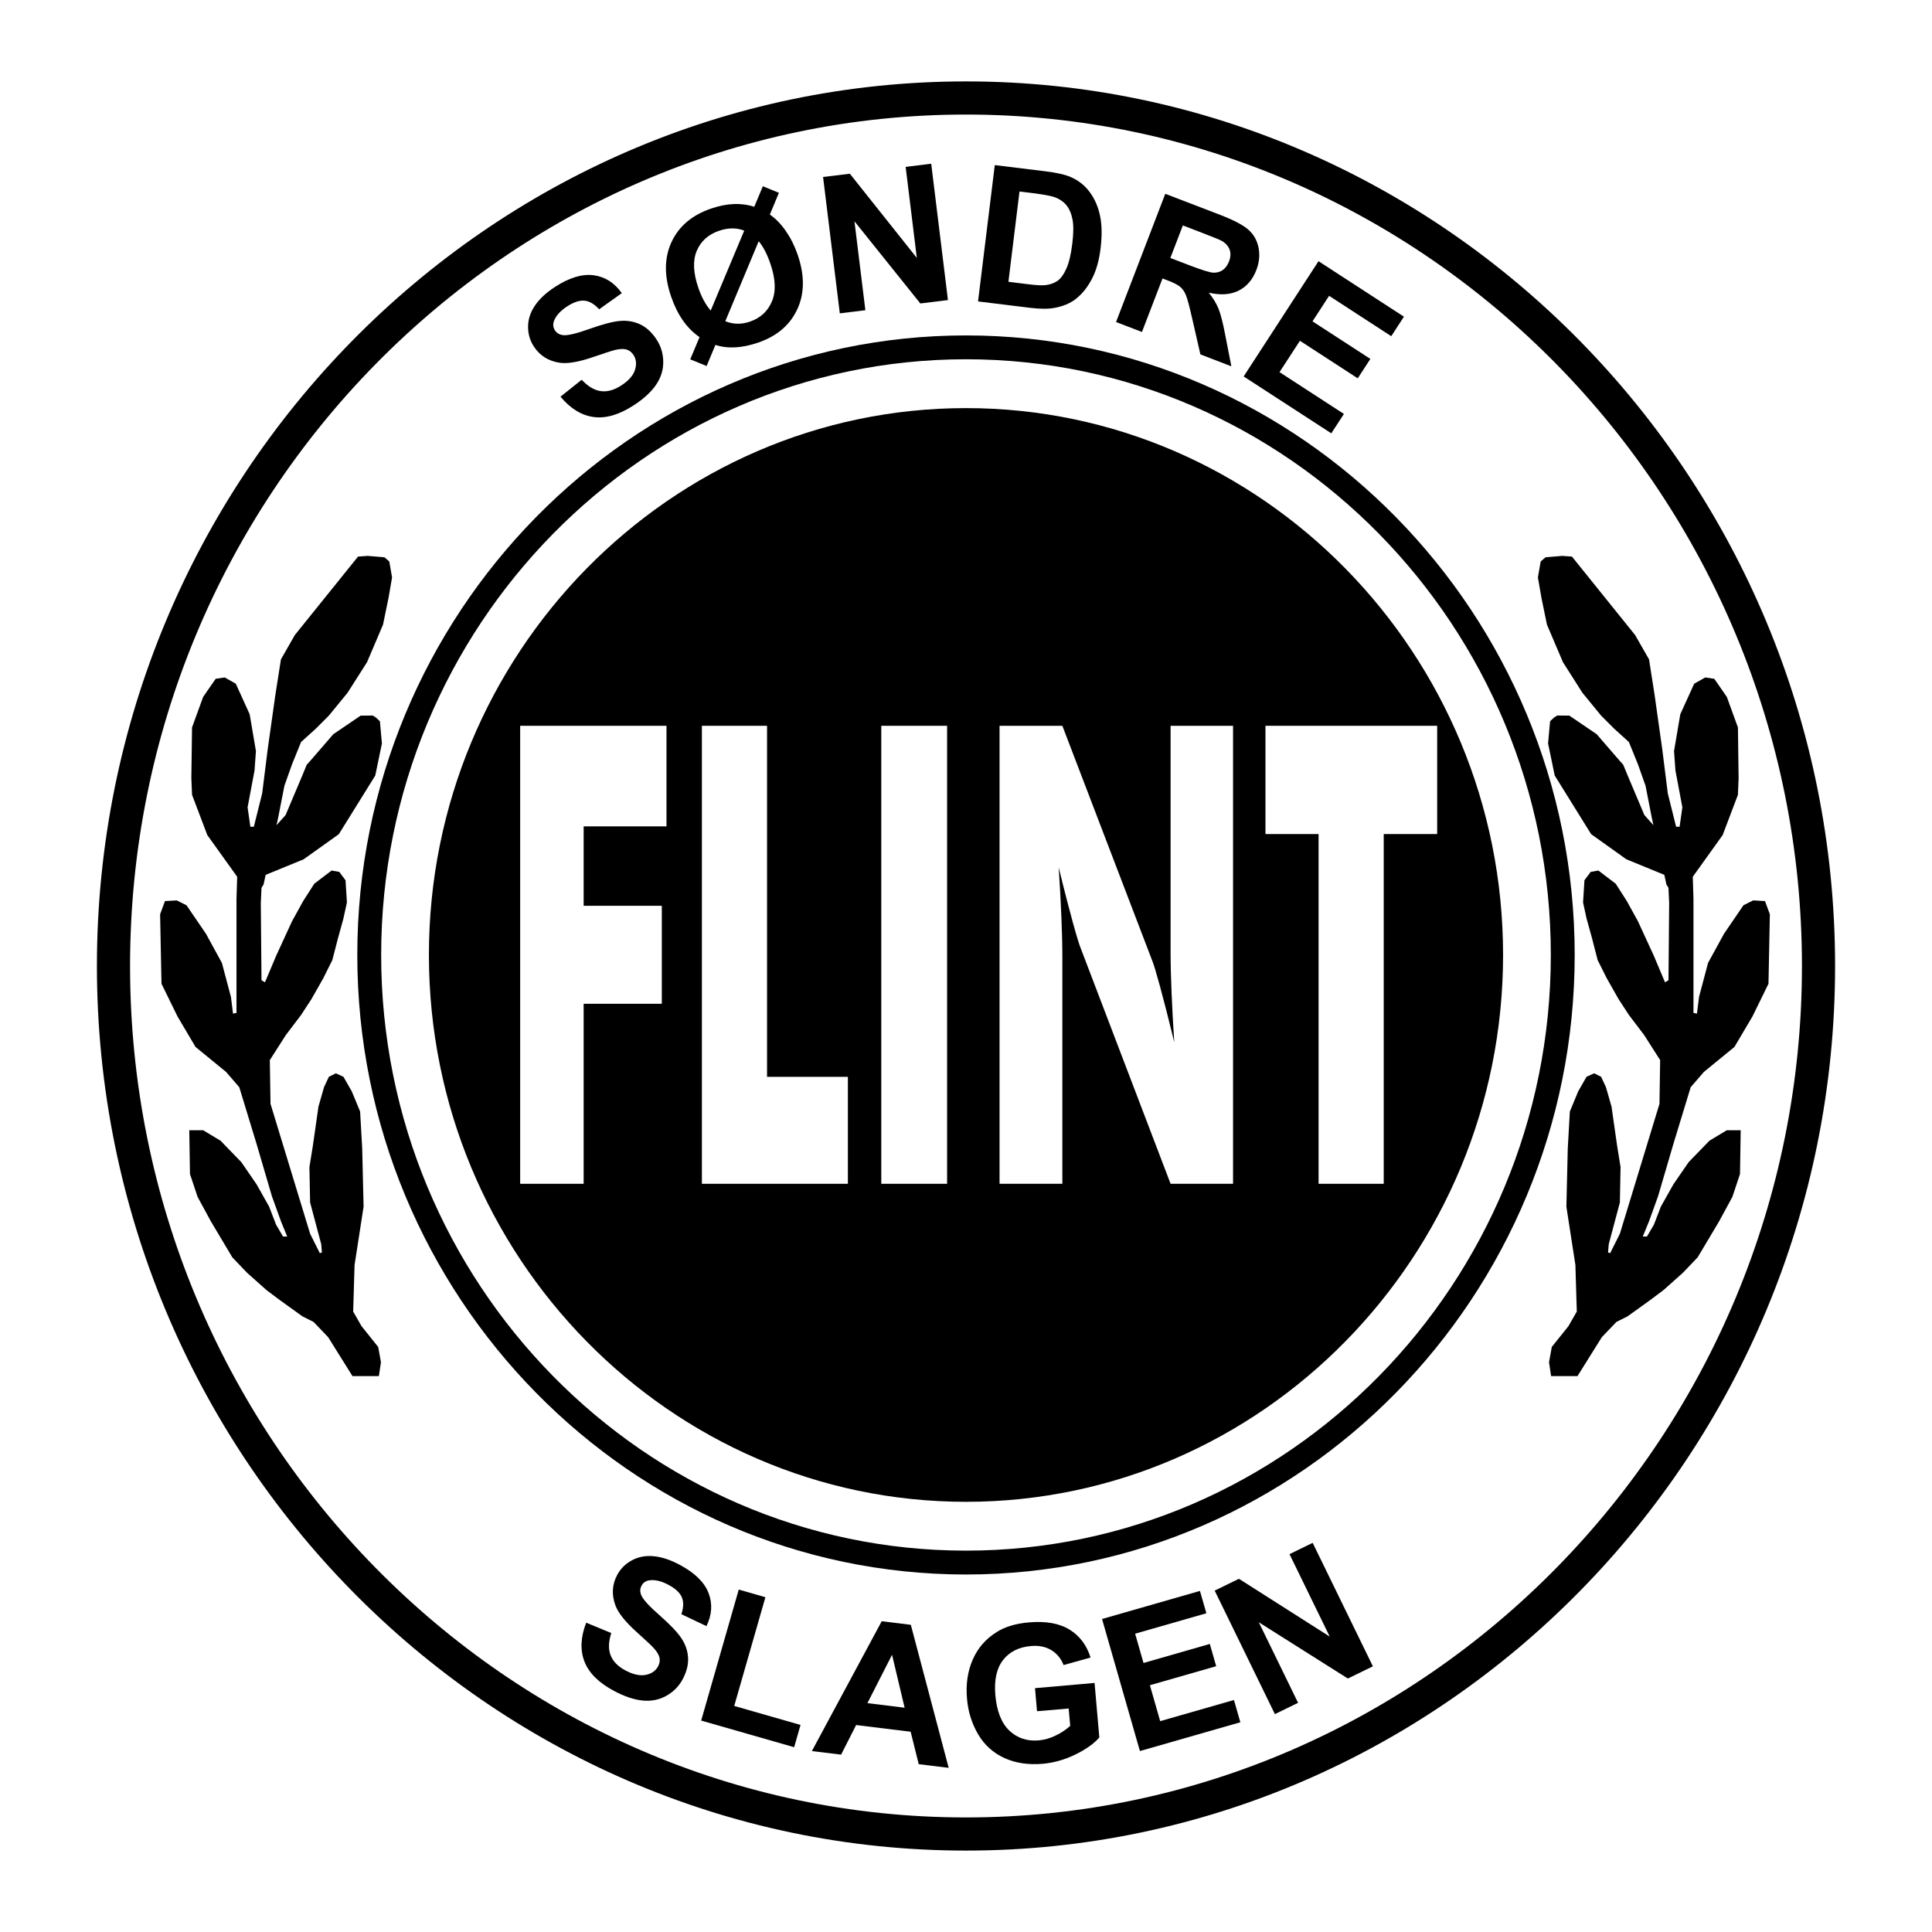 <?xml version="1.0" encoding="utf-8"?>
<!-- Generator: Adobe Illustrator 13.0.0, SVG Export Plug-In . SVG Version: 6.00 Build 14948)  -->
<!DOCTYPE svg PUBLIC "-//W3C//DTD SVG 1.0//EN" "http://www.w3.org/TR/2001/REC-SVG-20010904/DTD/svg10.dtd">
<svg version="1.0" id="Layer_1" xmlns="http://www.w3.org/2000/svg" xmlns:xlink="http://www.w3.org/1999/xlink" x="0px" y="0px"
	 width="192.756px" height="192.756px" viewBox="0 0 192.756 192.756" enable-background="new 0 0 192.756 192.756"
	 xml:space="preserve">
<g>
	<polygon fill-rule="evenodd" clip-rule="evenodd" fill="#FFFFFF" points="0,0 192.756,0 192.756,192.756 0,192.756 0,0 	"/>
	<path d="M96.378,8.122c23.881,0,45.561,9.917,61.27,25.912c15.703,15.988,25.439,38.048,25.439,62.344
		c0,24.296-9.736,46.356-25.439,62.343c-15.709,15.996-37.389,25.912-61.27,25.912c-23.881,0-45.562-9.916-61.271-25.912
		C19.405,142.734,9.669,120.674,9.669,96.378c0-24.295,9.736-46.356,25.438-62.344C50.817,18.039,72.498,8.122,96.378,8.122
		L96.378,8.122z M155.299,36.345c-15.107-15.38-35.955-24.916-58.92-24.916c-22.966,0-43.814,9.536-58.92,24.916
		c-15.113,15.387-24.483,36.63-24.483,60.033c0,23.403,9.37,44.646,24.483,60.032c15.105,15.381,35.954,24.916,58.92,24.916
		c22.965,0,43.813-9.535,58.92-24.916c15.111-15.387,24.482-36.629,24.482-60.032C179.781,72.975,170.41,51.732,155.299,36.345
		L155.299,36.345z"/>
	<path d="M96.378,33.465c16.725,0,31.911,6.945,42.913,18.148c10.998,11.197,17.816,26.648,17.816,43.664
		c0,17.017-6.818,32.466-17.816,43.663c-11.002,11.203-26.188,18.148-42.913,18.148c-16.727,0-31.911-6.945-42.914-18.148
		c-10.998-11.197-17.816-26.646-17.816-43.663c0-17.016,6.818-32.466,17.816-43.664C64.467,40.41,79.652,33.465,96.378,33.465
		L96.378,33.465z M137.6,53.277c-10.57-10.76-25.154-17.433-41.221-17.433c-16.066,0-30.652,6.673-41.221,17.433
		C44.584,64.042,38.029,78.903,38.029,95.276c0,16.374,6.555,31.235,17.128,41.999c10.568,10.76,25.154,17.432,41.221,17.432
		c16.067,0,30.651-6.672,41.221-17.432c10.572-10.764,17.127-25.625,17.127-41.999C154.727,78.903,148.172,64.042,137.6,53.277
		L137.6,53.277z"/>
	<path fill-rule="evenodd" clip-rule="evenodd" d="M96.378,40.717c29.512,0,53.584,24.509,53.584,54.559
		c0,30.05-24.072,54.56-53.584,54.56c-29.514,0-53.585-24.51-53.585-54.56C42.793,65.226,66.865,40.717,96.378,40.717L96.378,40.717
		z"/>
	<polygon fill-rule="evenodd" clip-rule="evenodd" fill="#FFFFFF" points="51.897,118.107 58.23,118.107 58.23,100.148 
		66.029,100.148 66.029,90.371 58.23,90.371 58.23,82.447 66.496,82.447 66.496,72.413 51.897,72.413 51.897,118.107 	"/>
	<polygon fill-rule="evenodd" clip-rule="evenodd" fill="#FFFFFF" points="70.028,118.107 84.593,118.107 84.593,107.436 
		76.528,107.436 76.528,72.413 70.028,72.413 70.028,118.107 	"/>
	<polygon fill-rule="evenodd" clip-rule="evenodd" fill="#FFFFFF" points="87.926,118.107 94.492,118.107 94.492,72.413 
		87.926,72.413 87.926,118.107 	"/>
	<path fill-rule="evenodd" clip-rule="evenodd" fill="#FFFFFF" d="M99.725,118.107h6.266V95.548c0-2.429-0.133-5.433-0.365-9.012
		c1.166,4.793,1.932,7.414,2.166,7.989l8.998,23.582h6.232V72.413h-6.232v22.56c0,2.428,0.135,5.432,0.367,9.012
		c-1.166-4.793-1.934-7.478-2.166-8.053l-9-23.519h-6.266V118.107L99.725,118.107z"/>
	<polygon fill-rule="evenodd" clip-rule="evenodd" fill="#FFFFFF" points="131.555,118.107 138.055,118.107 138.055,83.214 
		143.387,83.214 143.387,72.413 126.256,72.413 126.256,83.214 131.555,83.214 131.555,118.107 	"/>
	<path fill-rule="evenodd" clip-rule="evenodd" d="M55.921,39.575l2.116-1.685c0.625,0.67,1.264,1.047,1.912,1.133
		c0.645,0.086,1.321-0.103,2.027-0.559c0.747-0.485,1.206-1.008,1.381-1.573c0.173-0.562,0.122-1.053-0.153-1.478
		c-0.175-0.271-0.405-0.45-0.689-0.539c-0.284-0.086-0.67-0.07-1.159,0.044c-0.332,0.083-1.06,0.319-2.184,0.706
		c-1.445,0.501-2.563,0.686-3.357,0.565c-1.118-0.175-1.97-0.719-2.56-1.628c-0.38-0.584-0.572-1.239-0.569-1.967
		c0-0.724,0.227-1.423,0.677-2.094c0.453-0.673,1.121-1.296,2.005-1.871c1.442-0.936,2.732-1.324,3.872-1.165
		c1.14,0.156,2.072,0.753,2.796,1.784l-2.257,1.609c-0.481-0.524-0.97-0.811-1.465-0.859c-0.495-0.044-1.069,0.145-1.724,0.568
		c-0.674,0.438-1.111,0.919-1.315,1.443c-0.127,0.338-0.096,0.654,0.096,0.954c0.175,0.271,0.443,0.428,0.798,0.473
		c0.453,0.057,1.331-0.15,2.633-0.616c1.302-0.466,2.314-0.734,3.042-0.798c0.725-0.067,1.401,0.048,2.03,0.342
		c0.625,0.297,1.175,0.808,1.647,1.533c0.428,0.661,0.645,1.395,0.651,2.208c0.009,0.811-0.233,1.577-0.718,2.289
		c-0.488,0.715-1.232,1.398-2.231,2.046c-1.452,0.942-2.787,1.331-4,1.166C58.008,41.439,56.907,40.763,55.921,39.575L55.921,39.575
		z"/>
	<path fill-rule="evenodd" clip-rule="evenodd" d="M75.252,20.63l0.859-2.046l1.603,0.654l-0.907,2.17
		c0.577,0.396,1.111,0.942,1.596,1.641c0.485,0.702,0.878,1.487,1.178,2.359c0.708,2.056,0.696,3.872-0.035,5.446
		c-0.73,1.574-2.03,2.682-3.897,3.326c-1.622,0.555-3.045,0.635-4.271,0.233L70.5,36.517l-1.635-0.664l0.929-2.219
		c-1.258-0.852-2.203-2.203-2.838-4.047c-0.702-2.046-0.689-3.856,0.039-5.433c0.731-1.574,2.042-2.691,3.942-3.342
		C72.51,20.269,73.949,20.208,75.252,20.63L75.252,20.63z M74.252,23.011c-0.769-0.303-1.608-0.296-2.525,0.02
		c-1.073,0.367-1.809,1.038-2.215,2.004c-0.405,0.964-0.351,2.193,0.163,3.687c0.323,0.936,0.734,1.692,1.232,2.263L74.252,23.011
		L74.252,23.011z M75.695,24.068l-3.332,7.98c0.788,0.319,1.612,0.335,2.464,0.038c1.05-0.36,1.781-1.037,2.193-2.03
		c0.415-0.993,0.361-2.241-0.16-3.75C76.532,25.351,76.146,24.604,75.695,24.068L75.695,24.068z"/>
	<polygon fill-rule="evenodd" clip-rule="evenodd" points="83.788,31.263 82.118,17.658 84.79,17.333 91.471,25.731 90.357,16.65 
		92.907,16.333 94.577,29.938 91.822,30.276 85.25,22.079 86.338,30.95 83.788,31.263 	"/>
	<path fill-rule="evenodd" clip-rule="evenodd" d="M99.25,16.471l5.021,0.616c1.133,0.137,1.984,0.329,2.557,0.578
		c0.77,0.332,1.4,0.833,1.896,1.503c0.494,0.67,0.84,1.456,1.027,2.362c0.191,0.907,0.207,1.995,0.051,3.269
		c-0.137,1.121-0.396,2.068-0.771,2.844c-0.463,0.948-1.047,1.691-1.754,2.225c-0.533,0.406-1.219,0.689-2.061,0.849
		c-0.629,0.118-1.453,0.115-2.469-0.009l-5.167-0.635L99.25,16.471L99.25,16.471z M101.715,19.107l-1.105,9.008l2.049,0.252
		c0.768,0.096,1.328,0.122,1.676,0.077c0.461-0.057,0.854-0.201,1.182-0.431c0.326-0.23,0.619-0.639,0.879-1.226
		c0.262-0.587,0.455-1.404,0.584-2.458c0.131-1.05,0.137-1.867,0.02-2.455c-0.115-0.584-0.324-1.057-0.617-1.415
		c-0.297-0.354-0.693-0.619-1.193-0.794c-0.373-0.134-1.117-0.268-2.238-0.408L101.715,19.107L101.715,19.107z"/>
	<path fill-rule="evenodd" clip-rule="evenodd" d="M111.348,32.128l4.912-12.791l5.436,2.084c1.367,0.527,2.316,1.022,2.85,1.491
		c0.529,0.466,0.871,1.065,1.018,1.797c0.146,0.731,0.072,1.475-0.217,2.228c-0.367,0.961-0.955,1.647-1.76,2.056
		c-0.805,0.409-1.801,0.479-2.984,0.21c0.434,0.54,0.756,1.073,0.971,1.603c0.213,0.53,0.439,1.411,0.674,2.644l0.604,3.096
		l-3.088-1.188l-0.801-3.501c-0.281-1.248-0.494-2.049-0.639-2.4c-0.143-0.354-0.334-0.632-0.57-0.833
		c-0.236-0.201-0.652-0.415-1.246-0.642l-0.523-0.201l-2.053,5.34L111.348,32.128L111.348,32.128z M116.766,25.737l1.91,0.734
		c1.238,0.475,2.035,0.721,2.383,0.734c0.348,0.013,0.658-0.074,0.932-0.262c0.271-0.191,0.482-0.476,0.629-0.862
		c0.166-0.431,0.186-0.82,0.057-1.174c-0.127-0.352-0.389-0.646-0.781-0.875c-0.199-0.108-0.82-0.364-1.867-0.766l-2.014-0.775
		L116.766,25.737L116.766,25.737z"/>
	<polygon fill-rule="evenodd" clip-rule="evenodd" points="124.08,37.558 131.547,26.06 140.07,31.595 138.805,33.542 
		132.604,29.514 130.949,32.061 136.721,35.808 135.463,37.746 129.693,33.999 127.658,37.127 134.082,41.299 132.824,43.233 
		124.08,37.558 	"/>
	<path fill-rule="evenodd" clip-rule="evenodd" d="M58.485,161.896l2.502,1.033c-0.281,0.875-0.303,1.617-0.064,2.223
		c0.236,0.607,0.729,1.107,1.472,1.504c0.789,0.418,1.469,0.564,2.046,0.443c0.575-0.117,0.979-0.402,1.219-0.85
		c0.15-0.287,0.198-0.574,0.137-0.863c-0.063-0.291-0.262-0.621-0.604-0.99c-0.233-0.252-0.792-0.777-1.676-1.57
		c-1.136-1.021-1.842-1.91-2.119-2.662c-0.39-1.064-0.329-2.072,0.179-3.029c0.329-0.617,0.811-1.1,1.446-1.449
		c0.635-0.352,1.356-0.492,2.161-0.426c0.808,0.07,1.676,0.352,2.608,0.848c1.52,0.807,2.483,1.748,2.898,2.82
		c0.416,1.076,0.345,2.18-0.207,3.311l-2.502-1.191c0.227-0.676,0.239-1.244,0.041-1.701c-0.2-0.453-0.642-0.865-1.331-1.229
		c-0.708-0.381-1.344-0.529-1.899-0.449c-0.361,0.047-0.623,0.229-0.789,0.545c-0.153,0.283-0.163,0.594-0.029,0.926
		c0.172,0.424,0.775,1.092,1.816,2.004c1.041,0.914,1.765,1.67,2.173,2.273c0.412,0.604,0.639,1.252,0.684,1.941
		c0.048,0.691-0.134,1.42-0.54,2.186c-0.37,0.693-0.906,1.238-1.615,1.641c-0.708,0.398-1.491,0.559-2.352,0.479
		c-0.862-0.08-1.816-0.398-2.871-0.957c-1.529-0.814-2.515-1.791-2.959-2.938C57.869,164.625,57.927,163.336,58.485,161.896
		L58.485,161.896z"/>
	<polygon fill-rule="evenodd" clip-rule="evenodd" points="69.957,171.662 73.705,158.592 76.364,159.355 73.254,170.203 
		79.868,172.098 79.233,174.32 69.957,171.662 	"/>
	<path fill-rule="evenodd" clip-rule="evenodd" d="M94.65,176.379l-2.988-0.367l-0.807-3.236l-5.439-0.668l-1.5,2.953l-2.915-0.357
		l6.968-12.953l2.905,0.357L94.65,176.379L94.65,176.379z M90.255,170.379L89,165.1l-2.458,4.822L90.255,170.379L90.255,170.379z"/>
	<path fill-rule="evenodd" clip-rule="evenodd" d="M103.463,170.729l-0.201-2.301l5.943-0.52l0.475,5.441
		c-0.529,0.607-1.32,1.176-2.381,1.695c-1.059,0.52-2.15,0.83-3.273,0.93c-1.428,0.123-2.697-0.068-3.812-0.572
		c-1.113-0.508-1.988-1.293-2.62-2.361c-0.632-1.07-1.006-2.258-1.117-3.566c-0.125-1.424,0.061-2.713,0.562-3.871
		c0.498-1.156,1.295-2.082,2.395-2.771c0.836-0.529,1.904-0.852,3.211-0.967c1.695-0.146,3.049,0.092,4.064,0.721
		c1.014,0.625,1.713,1.555,2.096,2.787l-2.691,0.75c-0.252-0.654-0.66-1.148-1.225-1.49c-0.564-0.346-1.246-0.48-2.039-0.408
		c-1.203,0.104-2.131,0.57-2.775,1.395c-0.641,0.826-0.9,1.992-0.77,3.494c0.145,1.619,0.611,2.805,1.402,3.551
		c0.791,0.75,1.771,1.072,2.936,0.971c0.578-0.053,1.146-0.217,1.709-0.496c0.562-0.273,1.033-0.592,1.424-0.953l-0.154-1.73
		L103.463,170.729L103.463,170.729z"/>
	<polygon fill-rule="evenodd" clip-rule="evenodd" points="113.73,174.703 109.951,161.527 119.719,158.727 120.361,160.955 
		113.252,162.994 114.088,165.916 120.703,164.016 121.34,166.238 114.725,168.135 115.752,171.719 123.113,169.609 123.75,171.83 
		113.73,174.703 	"/>
	<polygon fill-rule="evenodd" clip-rule="evenodd" points="127.197,171.018 121.189,158.695 123.609,157.516 132.666,163.283 
		128.654,155.057 130.965,153.93 136.973,166.248 134.477,167.467 125.592,161.855 129.51,169.891 127.197,171.018 	"/>
	<path fill-rule="evenodd" clip-rule="evenodd" d="M166.256,88.236l0.209,0.347l0.068,1.524l-0.068,7.692l-0.346,0.207l-1.109-2.633
		l-1.594-3.464l-1.109-2.01l-1.109-1.732l-1.73-1.316l-0.764,0.138l-0.623,0.833l-0.139,2.217l0.348,1.593l0.555,2.01l0.553,2.147
		l0.902,1.801l1.178,2.08l1.039,1.594l1.523,2.008l1.594,2.494l-0.068,4.365l-3.949,12.957l-0.971,1.941l-0.209-0.07l0.07-0.83
		l1.109-4.158l0.068-3.533l-0.346-2.148l-0.555-3.881l-0.555-1.939l-0.484-1.039l-0.693-0.346l-0.762,0.346l-0.832,1.455
		l-0.832,2.01l-0.207,3.672l-0.139,5.82l0.9,5.82l0.139,4.643l-0.832,1.455l-1.662,2.078l-0.277,1.523l0.207,1.387h2.633
		l2.426-3.881l1.455-1.523l1.109-0.555l2.217-1.594l1.387-1.039l1.939-1.732l1.455-1.523l2.148-3.604l1.316-2.426l0.762-2.287
		l0.068-4.365h-1.385l-1.732,1.041l-2.078,2.146l-1.525,2.219l-1.246,2.217l-0.693,1.801l-0.693,1.18H163.9l0.625-1.525l0.9-2.494
		l1.523-5.197l1.732-5.682l1.316-1.523l3.049-2.494l1.803-3.051l1.594-3.256l0.137-6.929l-0.484-1.317l-1.178-0.069l-0.971,0.485
		l-1.939,2.841l-1.594,2.911l-0.9,3.395l-0.207,1.664l-0.348-0.07V89.691l-0.068-2.217l2.979-4.157l1.525-4.02l0.068-1.662
		l-0.068-5.059l-1.109-3.048l-1.248-1.802l-0.9-0.138l-1.107,0.624l-1.387,3.049l-0.623,3.672l0.139,1.94l0.691,3.673l-0.275,1.94
		h-0.348l-0.83-3.326l-0.557-4.435l-0.762-5.405l-0.553-3.534l-1.387-2.425l-6.305-7.83l-0.971-0.069l-1.662,0.138l-0.486,0.416
		l-0.277,1.593l0.348,2.01l0.555,2.702l1.594,3.742l1.939,3.048l1.871,2.287l1.316,1.316l1.455,1.316l0.9,2.218l0.762,2.148
		l0.623,3.188l0.162,0.742l-0.902-1.007l-1.611-3.813l-0.5-1.21l-0.402-0.447l-2.244-2.597l-2.729-1.853l-1.205-0.011l-0.318,0.198
		l-0.398,0.374l-0.201,2.215l0.662,3.199l3.635,5.851l3.512,2.506l3.789,1.553L166.256,88.236L166.256,88.236z M27.59,82.327
		l0.903-1.007l1.612-3.813l0.499-1.21l0.404-0.447l2.244-2.597l2.729-1.853l1.205-0.011l0.318,0.198l0.399,0.374l0.201,2.215
		l-0.663,3.199l-3.635,5.851l-3.512,2.506l-3.788,1.553l-0.208,0.952l-0.208,0.347l-0.069,1.524l0.069,7.692l0.347,0.207
		l1.108-2.633l1.594-3.464l1.108-2.01l1.109-1.732l1.732-1.316l0.762,0.138l0.624,0.833l0.138,2.217l-0.347,1.593l-0.554,2.01
		l-0.554,2.147l-0.9,1.801l-1.178,2.08l-1.04,1.594l-1.525,2.008l-1.594,2.494l0.069,4.365l3.95,12.957l0.97,1.941l0.208-0.07
		l-0.069-0.83l-1.108-4.158l-0.07-3.533l0.347-2.148l0.554-3.881l0.554-1.939l0.485-1.039l0.693-0.346l0.762,0.346l0.832,1.455
		l0.832,2.01l0.207,3.672l0.139,5.82l-0.9,5.82l-0.139,4.643l0.832,1.455l1.663,2.078l0.277,1.523l-0.208,1.387h-2.633l-2.425-3.881
		l-1.456-1.523l-1.108-0.555l-2.217-1.594l-1.386-1.039l-1.94-1.732l-1.455-1.523l-2.148-3.604l-1.316-2.426l-0.763-2.287
		l-0.069-4.365h1.385l1.733,1.041l2.079,2.146l1.524,2.219l1.247,2.217l0.693,1.801l0.693,1.18h0.416l-0.624-1.525l-0.901-2.494
		l-1.524-5.197l-1.732-5.682l-1.316-1.523l-3.049-2.494l-1.802-3.051l-1.594-3.256l-0.139-6.929l0.485-1.317l1.178-0.069l0.97,0.485
		l1.94,2.841l1.593,2.911l0.901,3.395l0.208,1.664l0.346-0.07V89.691l0.07-2.217l-2.98-4.157l-1.524-4.02l-0.069-1.662l0.069-5.059
		l1.108-3.048l1.248-1.802l0.9-0.138l1.108,0.624l1.386,3.049l0.624,3.672l-0.139,1.94l-0.693,3.673l0.277,1.94h0.346l0.832-3.326
		l0.555-4.435l0.762-5.405l0.555-3.534l1.385-2.425l6.306-7.83l0.97-0.069l1.663,0.138l0.485,0.416l0.277,1.593l-0.346,2.01
		l-0.555,2.702l-1.594,3.742l-1.94,3.048l-1.871,2.287l-1.316,1.316l-1.455,1.316l-0.901,2.218l-0.762,2.148l-0.624,3.188
		L27.59,82.327L27.59,82.327z"/>
</g>
</svg>

